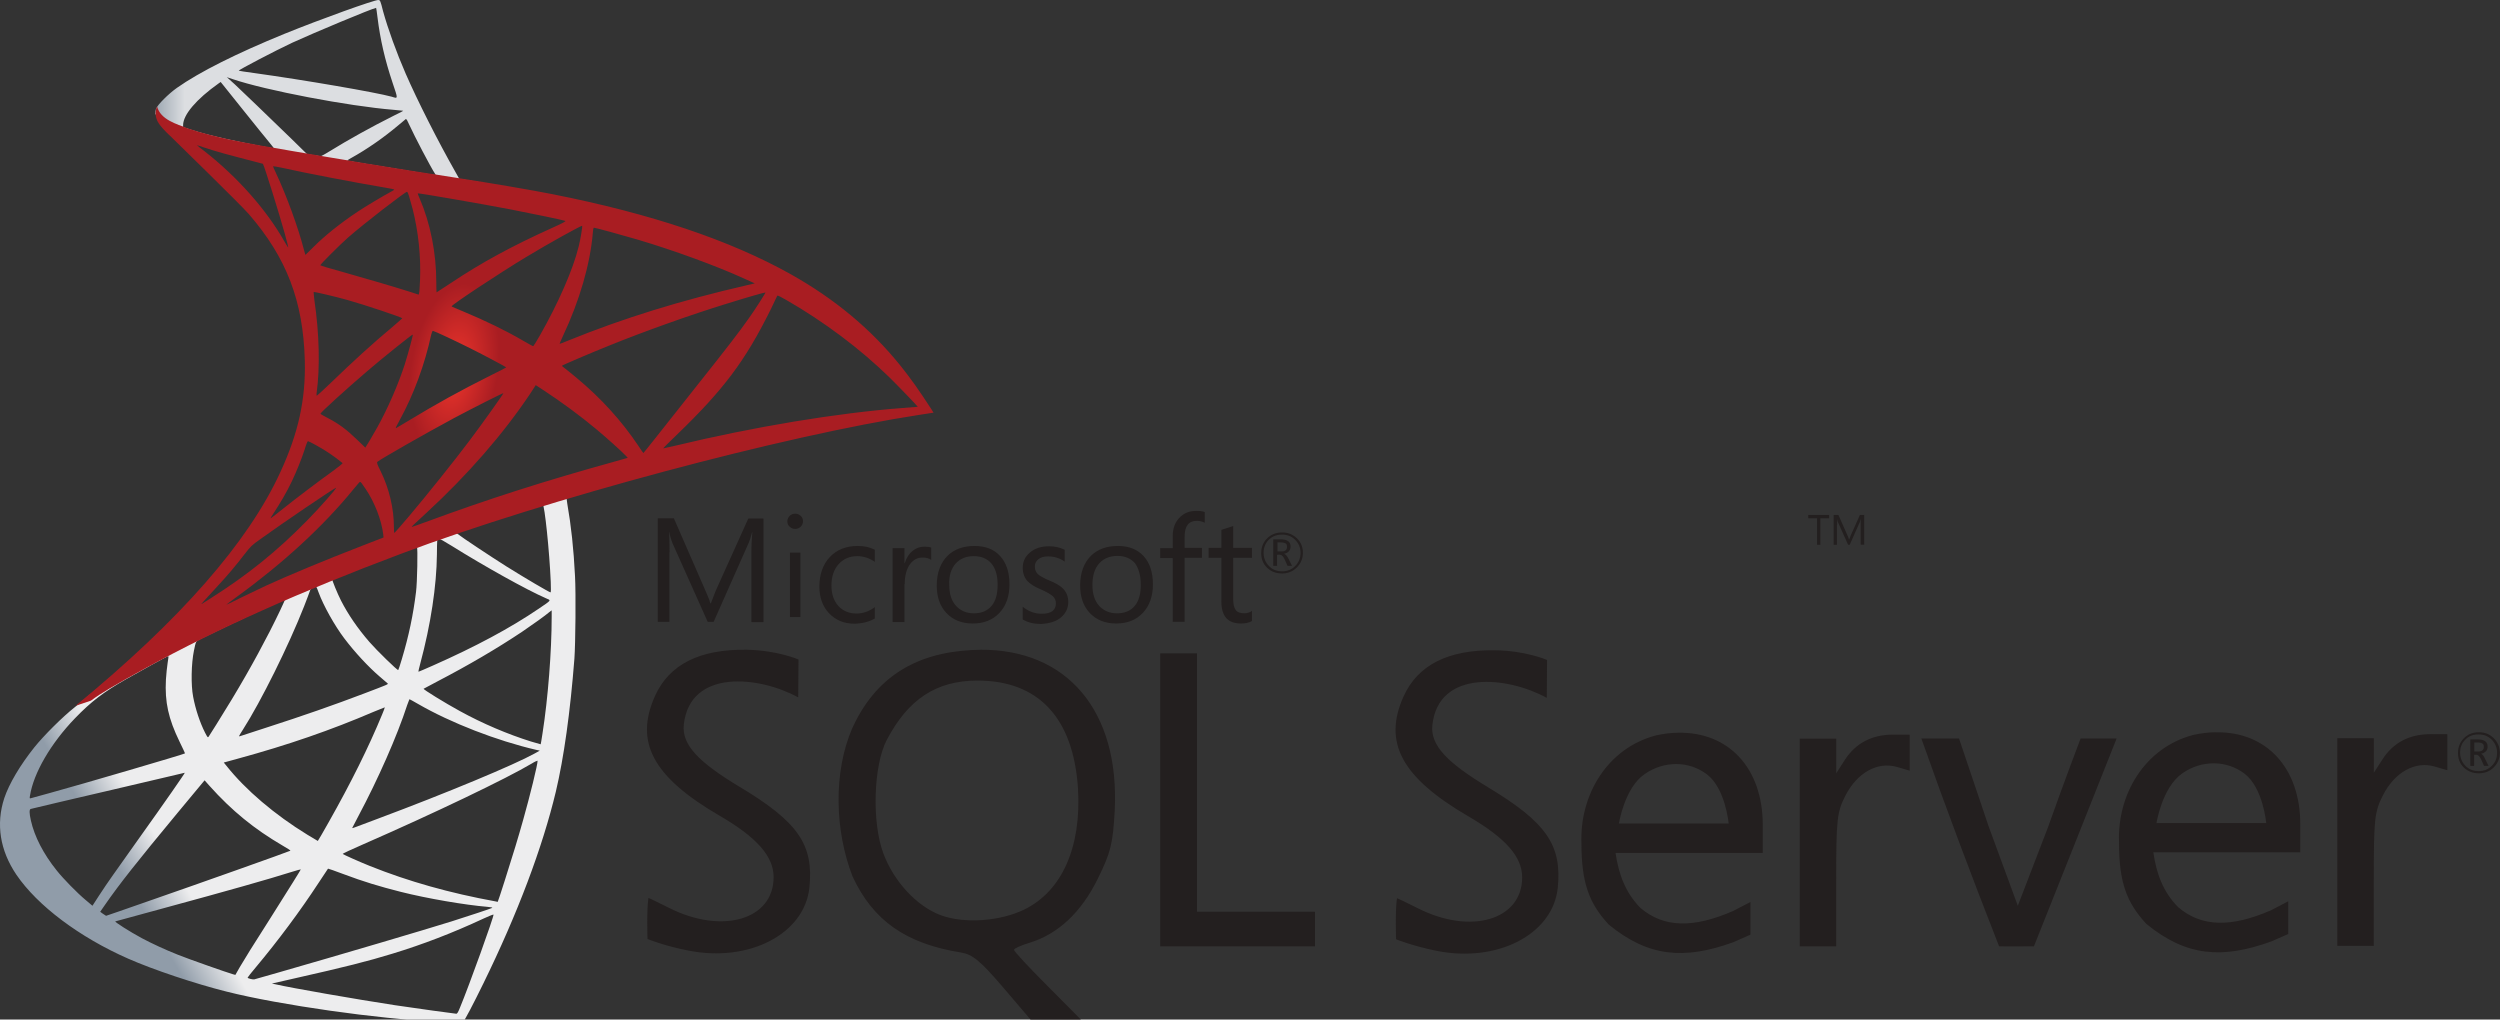 <?xml version="1.0" encoding="utf-8"?>
<!-- Generator: Adobe Illustrator 16.0.0, SVG Export Plug-In . SVG Version: 6.00 Build 0)  -->
<!DOCTYPE svg PUBLIC "-//W3C//DTD SVG 1.1//EN" "http://www.w3.org/Graphics/SVG/1.1/DTD/svg11.dtd">
<svg version="1.1" id="Layer_1" xmlns="http://www.w3.org/2000/svg" xmlns:xlink="http://www.w3.org/1999/xlink" x="0px" y="0px"
	 width="3372.668px" height="1375.465px" viewBox="-872.668 645.535 3372.668 1375.465"
	 enable-background="new -872.668 645.535 3372.668 1375.465" xml:space="preserve">
<rect x="-872.668" y="645.535" width="3372.668" height="1375.465" fill="#333333" stroke="none"/>
<g transform="matrix(.569 0 0 .569 199.451 -82.735)">
	
		<linearGradient id="SVGID_1_" gradientUnits="userSpaceOnUse" x1="-44348.254" y1="116.004" x2="-43507.551" y2="-380.753" gradientTransform="matrix(0.119 0 0 0.119 3746.643 3449.26)">
		<stop  offset="0" style="stop-color:#909CA9"/>
		<stop  offset="1" style="stop-color:#EDEDEE"/>
	</linearGradient>
	<path fill="url(#SVGID_1_)" d="M-486.745,2410.878l-485.164,158.423l-422.086,186.288l-118.083,31.175
		c-30.074,28.607-61.608,57.578-95.713,86.916c-37.405,32.27-72.242,61.611-99.016,82.876
		c-29.702,23.472-73.709,67.477-96.076,95.343c-33.373,41.802-59.776,86.175-71.145,120.284
		c-20.172,61.611-10.265,123.95,28.605,181.527c49.873,73.34,149.254,148.146,265.132,199.119
		c59.045,26.043,158.423,59.411,233.232,78.111c124.312,31.538,364.881,65.644,497.261,70.783c26.767,1.098,62.708,1.098,64.172,0
		c2.937-1.84,23.472-41.074,47.313-89.844c81.412-166.125,140.084-321.981,171.987-455.095
		c19.068-80.675,34.101-188.125,43.998-315.37c2.573-35.572,3.669-154.753,1.469-195.096
		c-3.304-66.008-9.172-119.546-18.332-171.985c-1.467-7.703-1.84-14.674-1.104-15.038c1.464-1.098,5.863-2.564,65.639-19.806
		l-12.096-28.6v-0.007h0.007V2410.878z M-597.491,2475.791c4.399,0,16.13,112.577,19.061,183.728
		c0.738,15.031,0.367,24.934-0.364,24.934c-2.931,0-61.975-34.833-104.14-61.237c-36.673-23.104-106.347-69.314-117.347-78.115
		c-3.675-2.564-3.311-2.931,26.765-13.202C-722.548,2514.661-601.524,2475.791-597.491,2475.791z M-844.659,2557.205
		c3.302,0,11.732,4.761,31.902,17.231c75.54,47.307,178.225,104.518,222.231,123.589c13.565,5.866,15.028,3.663-16.136,24.934
		c-66.743,45.471-149.992,90.208-251.939,135.315c-17.966,8.07-32.999,14.3-33.364,14.3c-0.729,0,1.464-9.162,4.394-20.166
		c24.572-91.316,38.51-183.728,39.246-257.802c0.366-36.677,0.366-36.677,3.668-37.769
		C-845.396,2557.205-845.03,2557.205-844.659,2557.205L-844.659,2557.205z M-895.631,2576.636
		c2.193,2.197,0.731,84.345-2.205,106.711c-6.599,53.544-16.868,103.416-33.732,159.528c-4.033,13.559-7.706,24.934-8.432,25.665
		c-1.474,1.829-51.715-47.308-68.215-66.375c-28.607-33.007-50.972-66.011-67.474-98.281c-8.436-16.5-21.634-48.77-20.535-49.872
		C-1090.358,2649.98-897.099,2575.174-895.631,2576.636L-895.631,2576.636z M-1135.466,2670.881c0.364,0,0.729,0,1.102,0.367
		c0.731,0.731,3.302,6.601,5.502,13.202c11.731,31.906,38.131,78.842,60.873,108.915c24.938,33.007,57.578,68.208,84.707,91.309
		c8.806,7.335,16.868,14.3,17.966,15.402c2.205,2.204,2.937,1.833-56.84,24.574c-69.302,26.4-144.849,52.803-231.396,80.672
		c-20.674,6.666-41.33,13.39-61.966,20.17c-3.306,1.105-2.204-0.731,7.332-15.766c42.904-67.11,108.177-198.759,144.85-291.905
		c6.234-16.136,12.467-32.27,13.571-35.939c1.467-5.135,3.297-6.968,8.063-9.536
		C-1139.135,2671.619-1136.564,2670.881-1135.466,2670.881L-1135.466,2670.881z M-1208.802,2701.317
		c1.097,0.738-17.606,39.972-35.942,75.911c-35.573,69.307-74.444,137.522-126.517,220.398c-8.799,14.3-17.231,27.505-18.333,28.971
		c-1.831,2.568-2.569,1.833-8.436-9.536c-12.467-24.57-22.739-56.109-28.238-85.079c-5.502-28.607-4.401-78.475,1.836-109.279
		c4.761-22.734,4.401-22.367,15.4-27.869C-1362.093,2770.998-1210.271,2699.851-1208.802,2701.317L-1208.802,2701.317z
		 M-576.223,2726.992v15.399c0,81.781-8.801,193.994-21.642,275.775c-2.2,14.3-4.04,26.029-4.399,26.4
		c0,0-10.634-2.928-23.103-6.601c-55.003-17.238-114.78-42.543-168.69-72.238c-35.575-19.438-87.278-51.347-85.809-52.813
		c0.36-0.364,15.766-8.434,33.732-17.969c71.885-37.401,140.821-77.74,200.597-117.713c22.37-15.038,56.102-39.234,63.444-45.838
		l5.868-4.401H-576.223z M-1485.677,2835.533c1.466,0,1.099,2.931-1.1,16.136c-1.469,9.536-3.3,27.138-4.03,39.234
		c-2.94,53.541,5.866,93.149,32.269,147.421c7.334,15.038,13.205,27.505,12.834,27.869c-2.569,2.204-245.328,73.35-321.612,94.248
		c-22.734,6.234-42.533,11.736-44.007,12.096c-2.562,0.738-2.931,0.374-1.831-5.866c8.432-53.901,49.506-124.313,106.711-183.724
		c38.141-39.601,68.581-62.702,120.653-92.411c37.405-21.265,94.979-53.167,99.378-54.636
		C-1486.408,2835.533-1486.043,2835.533-1485.677,2835.533z M-913.602,2937.848c0.365-0.367,9.167,4.404,19.799,10.634
		c78.479,45.475,187.759,87.65,280.898,109.282l8.441,1.836l-11.738,6.594c-48.77,27.141-209.026,93.88-372.942,155.124
		c-23.841,8.798-47.307,17.602-51.715,19.435c-4.399,1.83-8.435,2.931-8.435,2.568c0-0.371,6.606-13.205,15.035-28.971
		c45.838-85.81,92.049-190.325,115.518-262.934C-915.802,2944.448-913.973,2938.218-913.602,2937.848L-913.602,2937.848z
		 M-971.909,2956.919c0.372,0.374-2.566,8.066-6.235,16.868c-31.902,77.377-73.713,161.725-127.25,256.336
		c-13.565,24.203-24.936,43.642-25.308,43.642c-0.36,0-11.365-6.604-24.565-14.671c-77.749-47.675-146.687-106.347-191.791-163.191
		l-6.603-8.066l33.368-9.168c119.551-32.633,221.125-67.838,321.975-111.108C-984.011,2961.69-972.275,2956.919-971.909,2956.919z
		 M-609.594,3083.436C-609.594,3083.436-609.227,3083.8-609.594,3083.436c0.364,8.434-18.338,83.978-33.742,138.614
		c-12.834,45.838-23.841,81.781-44.005,145.218c-8.799,27.876-16.497,50.974-16.868,50.974c-0.366,0-2.566-0.367-4.766-1.095
		c-108.912-19.809-206.46-47.311-298.138-83.981c-25.674-10.27-62.342-26.774-64.542-28.604
		c-0.729-0.741,21.273-11.001,49.142-23.104c166.855-72.976,339.943-155.855,399.347-191.424
		C-616.2,3085.633-610.698,3083.436-609.594,3083.436z M-1446.069,3112.04c0.733,0.731-45.84,67.841-111.117,159.154
		c-22.736,31.906-49.137,69.307-59.037,83.24c-9.903,13.936-24.938,35.942-33.371,49.144l-15.409,23.836l-16.504-13.933
		c-19.437-16.14-53.17-50.61-68.205-69.677c-31.54-39.234-52.807-80.676-61.24-118.444c-4.035-17.606-4.035-26.41-0.372-27.505
		c5.499-1.466,103.413-24.57,195.098-45.842c50.974-11.732,110.01-25.665,131.28-30.8
		C-1463.675,3116.069-1446.435,3112.04-1446.069,3112.04L-1446.069,3112.04z M-1399.132,3130.009l11.731,13.202
		c52.813,59.04,106.718,102.688,171.993,140.817c11.738,6.604,20.537,12.467,19.799,12.841
		c-2.559,1.833-226.628,81.4-330.406,117.342c-58.305,20.534-106.348,37.034-106.71,37.034c-0.366,0-3.668-2.197-7.341-4.764
		l-6.597-4.768l10.634-15.398c34.468-49.875,77.747-104.514,171.992-218.194L-1399.132,3130.009L-1399.132,3130.009z
		 M-1106.49,3339.398c0.359-0.364,16.495,5.499,36.296,12.845c47.68,17.962,85.445,29.331,136.056,42.166
		c62.342,15.772,152.551,31.174,205.729,35.572c8.068,0.731,12.469,1.469,11.001,2.571c-2.573,1.466-56.474,19.435-96.081,31.902
		c-63.08,19.799-255.602,76.639-412.552,121.749c-28.971,8.434-53.91,15.402-55.376,15.766c-3.662,0.738-15.769-2.568-15.769-4.037
		c0-0.728,8.799-12.093,19.437-24.563c52.803-63.077,105.247-133.485,148.887-200.228
		C-1116.763,3354.8-1106.49,3339.766-1106.49,3339.398L-1106.49,3339.398z M-1171.037,3341.238
		c0.364,0.364-25.669,42.169-71.136,114.043c-19.44,30.436-41.077,64.906-48.78,77.009c-7.335,11.736-18.335,30.076-24.567,40.339
		l-10.636,18.704l-5.501-1.466c-13.205-3.669-105.98-36.31-130.552-46.209c-30.438-12.103-61.975-26.767-85.447-39.238
		c-29.333-15.769-66.003-39.241-63.071-39.969c0.731-0.367,50.973-13.94,111.477-30.44
		c160.623-43.645,249.732-68.943,308.045-87.276C-1180.569,3343.435-1171.403,3340.868-1171.037,3341.238L-1171.037,3341.238z
		 M-714.478,3448.313h0.366c1.467,3.669-57.936,168.69-79.58,220.761c-4.761,11.733-6.591,14.674-9.161,14.3
		c-6.235-0.36-92.41-12.464-144.856-20.166c-91.308-13.936-244.595-40.71-283.098-49.508l-8.801-1.83l54.634-12.477
		c117.352-26.403,173.825-40.703,231.03-58.305c72.245-21.999,143.759-49.504,215.997-83.24
		C-726.581,3452.711-717.045,3448.677-714.478,3448.313L-714.478,3448.313z"/>
	
		<linearGradient id="SVGID_2_" gradientUnits="userSpaceOnUse" x1="-44315.086" y1="-16338.288" x2="-43638.637" y2="-16338.288" gradientTransform="matrix(0.119 0 0 0.119 3746.643 3449.26)">
		<stop  offset="0" style="stop-color:#939FAB"/>
		<stop  offset="1" style="stop-color:#DCDEE1"/>
	</linearGradient>
	<path fill="url(#SVGID_2_)" d="M-986.942,1279.931c-8.068-1.094-138.256,45.844-222.231,79.945
		c-113.317,46.212-201.323,90.22-255.599,128.349c-20.166,14.308-45.474,39.607-49.503,49.507
		c-1.467,3.669-2.204,8.068-2.204,12.469l49.142,46.573l116.978,37.405l278.337,49.874l318.304,54.642l3.304-27.503
		c-1.098,0-1.836-0.365-2.926-0.365l-41.817-6.604l-8.427-15.034c-43.274-76.278-90.947-170.892-118.816-234.7
		c-21.634-49.507-42.171-106.709-53.543-147.783c-6.234-24.937-6.965-26.402-10.993-26.768v-0.009h-0.009V1279.931z
		 M-992.817,1298.64h0.378c0.359,0.362,1.828,10.637,3.297,22.731c6.228,51.348,17.606,100.846,35.572,154.389
		c13.566,40.339,13.566,38.142-2.2,33.371c-37.405-10.265-204.992-39.236-326.374-56.104c-19.437-2.568-35.939-5.134-35.939-5.5
		c-1.466-1.466,87.642-48.043,126.881-66.374C-1140.964,1358.045-1003.08,1300.471-992.817,1298.64z M-1346.328,1462.926
		l14.309,4.762c77.737,26.408,273.192,63.814,381.012,72.614c12.096,1.101,22.37,2.204,22.73,2.204
		c0.366,0.365-9.896,5.866-23.101,12.097c-52.068,26.038-109.279,57.943-148.884,82.514c-11.732,7.331-22.372,13.203-23.834,13.203
		c-1.467,0-9.167-1.468-17.233-2.569l-14.669-2.203l-36.667-35.941c-64.544-62.704-115.15-111.109-134.589-129.448
		L-1346.328,1462.926z M-1360.991,1474.291l51.706,64.544c28.234,35.572,56.838,70.408,63.078,78.105
		c6.228,7.706,11.365,13.943,11.001,14.308c-1.469,1.099-74.806-13.205-113.685-22.002c-39.97-9.171-56.472-13.571-81.041-21.269
		l-20.171-6.603v-5.138c0.366-24.571,31.54-61.239,84.345-98.641L-1360.991,1474.291z M-921.669,1562.305
		c1.469,0,3.297,3.299,7.698,13.2c12.469,27.502,51.346,101.581,60.873,115.881c2.942,4.772,8.068,5.138-43.633-3.298
		c-124.313-20.174-164.289-26.768-164.289-27.502c0-0.365,3.668-2.934,8.434-5.502c38.508-21.266,77.377-48.405,111.85-77.376
		c8.436-6.969,16.136-13.569,17.599-14.672C-922.772,1562.305-922.034,1561.939-921.669,1562.305z"/>
	
		<radialGradient id="SVGID_3_" cx="14368.305" cy="-12697.27" r="898.119" gradientTransform="matrix(-0.114 -0.017 0.035 -0.228 1275.23 -493.45)" gradientUnits="userSpaceOnUse">
		<stop  offset="0" style="stop-color:#EE352C"/>
		<stop  offset="1" style="stop-color:#A91D22"/>
	</radialGradient>
	<path fill="url(#SVGID_3_)" d="M-1511.717,1532.599c0,0-8.063,12.839-0.362,31.91c4.771,11.731,18.704,26.031,34.47,40.702
		c0,0,163.187,159.152,182.99,181.891c90.208,104.144,129.449,206.826,133.118,348.378c2.2,90.946-15.042,170.89-57.943,263.668
		c-76.277,166.49-237.267,350.214-485.53,554.107l36.31-12.103c23.469-17.606,55.374-36.299,130.182-77.373
		c172.719-94.618,367.079-181.531,605.445-271.007c343.237-129.088,907.616-280.176,1228.85-329.309l33.376-5.138l-5.137-8.066
		c-29.331-45.475-49.508-73.707-73.714-103.78c-70.404-87.28-155.842-158.049-260.361-216.728
		c-143.75-80.305-329.682-143.013-565.105-189.586c-44.371-8.805-141.917-25.672-221.127-37.774
		c-167.958-26.03-276.504-44.003-396.05-64.539c-42.902-7.337-107.084-18.336-149.622-27.502
		c-22.003-4.772-64.17-14.672-97.174-26.039c-26.403-10.274-64.546-20.541-72.612-51.712H-1511.717z M-1417.098,1624.281
		c0.362-0.361,6.228,1.831,13.934,4.401c13.934,4.762,31.902,10.264,53.177,16.135c16.095,4.427,32.23,8.705,48.404,12.833
		c22.003,5.498,40.334,10.633,40.702,10.633c2.571,2.569,39.61,121.009,52.079,166.483c4.761,17.24,8.434,31.906,8.068,31.906
		c-0.378,0.371-4.406-5.866-9.17-14.3c-42.907-75.545-110.75-152.187-189.228-213.797
		C-1409.396,1631.248-1417.098,1624.647-1417.098,1624.281L-1417.098,1624.281z M-1236.676,1674.154c1.835,0,9.903,1.101,19.799,3.3
		c62.344,13.934,174.192,35.204,245.699,47.307c12.103,1.831,21.641,4.037,21.641,4.765c0,0.737-4.406,3.3-9.908,6.237
		c-12.096,6.231-60.873,35.199-77.004,46.203c-40.708,27.136-77.377,56.472-103.782,82.876
		c-10.632,10.636-19.806,19.437-19.806,19.437s-2.193-6.232-4.035-13.938c-13.193-50.974-40.702-126.519-65.637-179.688
		c-4.035-8.432-7.339-16.135-7.339-16.865C-1237.049,1674.519-1237.049,1674.154-1236.676,1674.154L-1236.676,1674.154z
		 M-919.105,1734.662c2.2,0.73,5.868,13.2,13.202,40.701c13.571,53.177,19.806,112.584,17.606,167.959
		c-0.738,15.402-1.469,29.702-2.205,31.538l-1.097,3.662l-19.07-6.23c-39.239-12.47-103.044-31.175-157.683-46.573
		c-31.176-8.436-56.472-16.137-56.472-16.87c0-2.204,45.474-47.673,64.908-64.908
		C-1022.886,1811.301-922.407,1733.559-919.105,1734.662L-919.105,1734.662z M-893.8,1738.324
		c1.102-1.094,151.82,24.937,220.396,38.14c50.977,9.899,125.05,25.303,129.449,27.14c2.2,0.73-5.502,5.13-30.074,16.131
		c-96.808,43.641-168.69,82.874-240.19,130.551c-18.704,12.47-34.473,22.734-34.84,22.734c-0.364,0-0.731-10.631-0.731-23.468
		c0-69.672-13.936-140.082-39.612-199.489C-891.967,1744.196-894.167,1738.697-893.8,1738.324z M-503.985,1815.339
		c1.102,1.098-3.668,30.805-8.068,48.404c-13.2,54.641-48.77,135.691-92.404,211.963c-7.708,13.569-14.672,24.57-15.412,24.934
		c-0.726,0.367-10.629-5.135-21.999-11.736c-42.538-24.938-90.94-48.406-143.75-70.412c-14.664-6.23-27.503-11.369-27.869-12.096
		c-2.573-2.2,115.512-80.312,177.855-117.717C-586.126,1858.611-505.454,1813.869-503.985,1815.339L-503.985,1815.339z
		 M-476.116,1819.738c3.302,0,70.045,18.337,104.877,28.605c86.181,25.672,185.192,61.973,249.734,91.31l26.765,12.107
		l-18.695,4.397c-157.683,36.299-292.636,78.111-422.822,130.918c-10.634,4.4-20.17,8.066-20.896,8.066
		c-0.738,0,2.93-8.434,7.698-18.704c39.239-83.243,64.542-170.155,70.771-244.234
		C-478.313,1825.235-477.22,1819.738-476.116,1819.738L-476.116,1819.738z M-1140.597,1972.293
		c1.098-1.105,52.072,11.001,79.577,18.694c41.803,11.739,130.545,41.441,130.545,43.645c0,0.364-9.898,8.801-21.629,19.071
		c-48.04,39.972-94.249,82.138-149.627,135.679c-16.502,15.776-30.433,28.61-31.164,28.61c-0.738,0-1.097-2.207-0.738-5.139
		c8.434-61.611,6.606-140.817-5.13-221.129C-1139.866,1981.455-1140.964,1972.657-1140.597,1972.293z M-69.427,1973.395
		c0.726,0.728-23.472,38.867-38.874,60.499c-21.999,31.538-54.279,73.35-127.255,165.027
		c-38.496,48.403-81.777,103.049-96.072,121.382c-14.676,18.333-26.772,33.732-27.143,33.732c-0.366,0-5.125-6.594-10.263-14.66
		c-41.074-61.611-90.216-115.519-148.523-163.925c-11.001-9.168-23.098-19.071-27.131-22.006c-4.037-2.931-7.339-5.866-7.339-6.23
		c0-1.098,62.335-27.872,109.65-46.937c82.879-33.742,195.814-74.078,280.533-100.117
		C-117.47,1986.226-70.165,1972.657-69.427,1973.395L-69.427,1973.395z M-41.192,1980.724c1.462-0.364,10.268,4.037,20.903,10.263
		c89.114,50.974,176.385,116.621,245.333,184.095c19.433,19.075,67.474,68.946,66.738,69.31c0,0-16.869,1.466-36.668,2.932
		c-154.388,11.739-352.041,44.373-542.002,90.211c-12.833,2.928-24.2,5.499-24.936,5.499c-0.726,0,13.571-14.3,31.543-31.535
		c111.477-107.446,162.454-175.287,222.591-296.305C-49.26,1997.228-41.922,1981.826-41.192,1980.724
		C-41.558,1980.724-41.558,1980.724-41.192,1980.724L-41.192,1980.724z M-857.864,2064.341c5.139,1.092,52.81,23.472,88.747,41.435
		c33.004,16.497,82.514,42.907,85.078,45.104c0.366,0.364-17.238,9.532-38.867,20.17c-68.946,34.47-127.986,67.103-189.597,104.511
		c-17.6,10.637-32.269,19.442-32.633,19.442c-1.469,0-1.104-1.476,8.799-19.442c33.006-60.135,59.406-132.013,74.445-202.057
		C-860.432,2068.003-858.963,2064.341-857.864,2064.341L-857.864,2064.341z M-905.539,2073.135
		c1.104,1.105-11.365,46.206-19.063,70.776c-15.04,46.576-40.341,104.882-64.908,148.887c-5.875,10.263-14.674,25.302-19.44,33.732
		l-9.165,14.671l-20.537-19.799c-23.834-23.104-43.274-37.405-68.205-50.242c-9.908-5.132-17.605-9.536-17.605-10.263
		c0-2.935,62.708-59.775,110.746-100.849c34.47-29.705,107.08-88.011,108.177-86.909V2073.135z M-613.993,2193.055l17.971,11.729
		c41.062,26.777,89.466,62.345,126.512,93.513c20.896,17.231,61.233,53.541,69.309,62.342l4.394,4.771l-29.697,8.434
		c-167.958,46.57-297.773,88.007-449.227,143.752c-16.869,6.23-31.171,11.365-32.275,11.365c-2.193,0-4.033,1.83,33.744-33.007
		c96.815-89.106,182.621-187.39,246.43-283.104L-613.993,2193.055L-613.993,2193.055z M-690.639,2212.123
		c0.729,0.731-49.508,71.503-79.582,111.479c-35.935,47.675-99.747,127.616-143.75,179.684
		c-18.332,21.639-34.097,39.608-34.835,39.976c-1.102,0.367-1.467-5.135-1.467-13.569c0-44.376-11.365-91.68-31.171-132.016
		c-8.436-16.868-9.903-20.904-8.063-22.734c6.966-6.237,113.678-67.113,181.151-103.416
		C-762.884,2247.327-691.747,2211.388-690.639,2212.123L-690.639,2212.123z M-1154.17,2325.806c1.102,0,9.537,4.394,19.075,9.532
		c23.468,12.834,44.371,27.134,63.072,42.54c0.731,0.731-8.799,8.437-21.268,17.599c-34.839,24.934-87.644,64.91-118.442,89.483
		c-32.28,25.669-33.371,26.4-29.709,20.901c24.205-37.037,36.301-57.942,49.141-84.709c11.367-23.836,22.732-52.072,30.8-76.646
		C-1158.57,2333.872-1154.901,2325.806-1154.17,2325.806L-1154.17,2325.806z M-1030.582,2422.614
		c1.828-0.364,4.035,2.935,13.931,17.605c20.904,31.164,37.039,72.976,41.079,106.711l0.726,7.339l-50.232,19.435
		c-89.852,34.837-172.723,69.31-228.838,94.975c-15.764,7.335-43.269,20.534-61.235,29.342
		c-17.971,9.162-32.639,16.133-32.639,15.766c0-0.364,11.365-8.801,25.3-19.071c109.655-79.574,204.63-166.853,275.77-254.129
		c7.703-9.172,14.674-17.606,15.402-17.973H-1030.582L-1030.582,2422.614z M-1087.422,2436.55
		c1.467,1.466-40.338,48.77-68.941,77.74c-70.776,72.248-140.819,128.724-227.733,183.731c-11,6.965-20.899,13.198-22.003,13.936
		c-2.568,1.466,0.731-2.204,38.87-43.645c24.206-26.036,42.54-48.039,63.442-75.173c13.934-17.966,16.504-20.533,36.675-34.84
		C-1213.203,2519.426-1088.889,2435.081-1087.422,2436.55z"/>
</g>
<path fill="#231F1F" d="M449.532,1522.123c-3.849,0-7.699,0.367-11.514,0.367c-77.747,4.143-130.183,38.358-160.842,105.175
	c-26.222,60.431-23.358,139.421,0.294,200.222c27.505,59.408,71.95,90.762,146.135,102.604c15.696,2.57,26.222,11.188,56.621,46.684
	l37.406,43.823h67.842l-45.11-45.476c-24.937-24.935-45.105-46.646-45.105-48.554c0-1.905,9.539-6.086,21.086-9.605
	c38.065-11.52,69.677-40.927,91.788-85.997c17.896-36.191,20.466-47.38,23.031-92.409c6.712-134.033-63.956-217.83-181.635-216.873
	L449.532,1522.123L449.532,1522.123z M509.012,1872.629c-33.004,15.985-80.929,19.176-112.211,7.699
	c-32.345-11.88-63.662-45.472-77.747-83.5c-15.658-41.584-13.422-118.299,4.474-152.848c28.787-55.007,66.854-80.308,122.483-80.308
	c82.51,0,129.449,50.535,135.574,145.512c4.841,79.285-21.71,138.765-72.538,163.41L509.012,1872.629z M1680.957,1636.611
	c-28.457,0-50.24,11.518-64.912,34.212l-11.514,17.971v-46.721h-49.249v280.171h49.217v-89.552
	c0-81.888,1.021-91.459,12.464-113.867c15.771-30.729,42.904-46.055,69.129-38.72l17.602,5.134v-48.554h-22.736V1636.611
	L1680.957,1636.611z M1391.62,1634.042c-9.647,0-19.88,1.286-30.068,3.524c-65.902,17.232-103.05,80.307-100.777,145.216
	c0,54.35,10.56,81.52,36.784,110.016c53.725,44.077,102.313,47.597,167.88,23.946c11.187-4.767,23.36-10.268,23.36-10.268v-44.077
	l-23.36,12.101c-53.063,23.102-93.035,23.102-125.052-4.109c-20.422-20.793-29.41-45.729-33.551-74.183h198.574v-37.776
	c0-77.01-46.352-125.636-113.83-124.39H1391.62L1391.62,1634.042z M1311.309,1756.893c0,0,7.336-48.038,34.545-66.888
	c13.096-9.243,28.127-13.715,42.831-13.715c14.744,0,29.448,4.766,41.587,14.046c24.939,19.178,29.117,66.193,29.117,66.193
	h-148.078v0.363H1311.309L1311.309,1756.893z M123.999,1706.362c-53.392-32.347-77.082-55.671-74.185-83.175
	c8.286-76.093,102.313-65.567,154.385-36.779l0.37-51.191c0,0-28.788-12.468-70.045-13.129
	c-63.295-0.954-104.22,19.801-123.396,62.047c-28.166,62.34-3.227,109.352,86.914,161.795
	c50.605,29.444,72.972,55.006,72.972,82.875c0,57.575-69.417,77.672-141.036,41.549c-14.739-7.334-27.209-13.459-27.869-13.459
	c-2.568,16.32-1.245,55.374-1.245,55.374s22.004,9.243,55.005,15.618c81.847,16.319,156.33-22.074,163.369-84.415
	c6.125-58.526-15.038-89.222-95.237-137.151L123.999,1706.362L123.999,1706.362z M2116.831,1633.385
	c-9.608,0-19.804,1.318-30.438,3.557c-65.822,17.234-102.9,80.312-100.371,145.221c0,54.274,10.526,81.189,36.744,109.645
	c53.728,44.118,102.316,47.673,168.215,23.986c11.147-4.766,23.286-10.19,23.286-10.19v-44.152l-23.321,12.171
	c-53.172,23.03-93.146,23.03-125.049-4.179c-20.537-20.756-29.447-45.399-33.593-74.188h198.246v-37.771
	c0-76.64-46.355-125.306-113.83-124.02L2116.831,1633.385L2116.831,1633.385z M2036.52,1756.233c0,0,7.408-47.967,34.58-67.185
	c13.057-9.275,28.091-13.752,42.796-13.752c14.668,0,29.448,4.768,41.59,14.082c24.937,19.18,29.118,66.522,29.118,66.522h-148.043
	L2036.52,1756.233L2036.52,1756.233z M1133.818,1706.984c-53.392-32.271-77.011-55.67-74.149-83.175
	c8.286-76.131,102.315-65.567,154.387-36.778l0.368-51.191c0,0-28.788-12.471-70.045-13.059
	c-63.294-0.952-104.22,19.804-123.432,62.048c-28.127,62.339-2.861,109.354,86.982,161.796
	c50.536,29.412,72.903,54.641,72.903,82.51c0,57.575-69.382,78.002-141.002,41.547c-14.668-7.334-27.135-13.386-27.868-13.386
	c-2.568,16.317-1.245,55.375-1.245,55.375s21.744,8.912,54.639,15.62c81.923,16.356,156.439-22.004,163.445-84.345
	c6.088-58.234-15.035-88.927-94.981-136.894v-0.068H1133.818z M2406.205,1635.951c-28.457,0-50.493,11.549-64.908,34.251
	l-11.518,17.895v-46.644h-49.249v280.095h49.214v-89.549c0-81.852,0.987-91.46,12.471-113.83
	c15.768-30.692,42.9-46.056,69.122-38.688l17.601,5.132v-48.66h-22.732V1635.951z M742.17,1705.369v-178.445h-49.65v395.247h208.808
	v-46.68H742.172v-170.122H742.17z M1890.423,1760.998l-40.925,106.494l-39.352-107.08l-39.972-118.667h-50.824
	c32.933,93.366,68.755,188.343,104.879,280.426c15.659,0.365,31.354,0,47.01,0l55.267-138.765l56.291-141.626h-48.588
	c0,0-21.456,56.255-43.822,119.255L1890.423,1760.998L1890.423,1760.998z M856.583,1419.221c7.995,0,14.669-2.563,20.169-8.064
	c5.426-5.43,8.287-11.811,8.287-19.804c0-7.996-2.861-14.67-8.287-19.805c-5.5-5.132-11.846-7.702-19.804-7.702
	c-8.064,0-14.741,2.57-20.169,7.995c-5.499,5.43-7.994,12.104-7.994,19.806c0,8.068,2.569,14.739,7.994,19.804
	c5.136,5.131,11.811,7.699,19.804,7.699V1419.221z M838.982,1373.75c4.766-4.766,10.561-6.969,17.968-6.969
	c6.969,0,12.765,2.203,17.605,6.969c4.768,4.767,7.334,10.561,7.334,17.603c0,7.04-2.566,13.129-7.334,17.895
	c-4.84,4.764-10.637,7.04-17.605,7.04c-7.077,0-12.835-2.2-17.601-7.04c-4.767-4.766-7.334-10.855-7.334-17.895
	C832.016,1384.311,834.216,1378.519,838.982,1373.75z M850.825,1393.921h3.227c2.276,0,4.512,2.198,6.418,6.38l3.854,8.652h6.049
	l-4.765-9.61c-1.943-3.848-3.85-6.085-6.088-6.712c2.823-0.66,5.059-1.611,6.674-3.521c1.61-1.646,2.198-3.886,2.198-6.417
	c0-2.933-0.916-5.131-2.857-6.745c-2.202-1.834-5.723-2.823-10.271-2.823h-10.19v35.829h5.133v-15.035L850.825,1393.921
	L850.825,1393.921z M850.825,1377.271h4.477c3.227,0,5.501,0.659,6.747,1.611c1.211,0.954,1.541,2.204,1.541,4.475
	c0,4.144-2.57,6.09-7.335,6.09h-5.499v-12.176H850.825L850.825,1377.271z M30.632,1390.729c0-12.469-0.365-21.744-0.659-27.21h0.294
	c1.282,6.45,2.86,11.258,4.143,14.447l47.671,106.494h7.996l47.671-107.446c1.287-2.931,2.57-7.334,4.146-13.459h0.365
	c-0.952,10.637-1.282,19.877-1.282,27.246v93.99h16.315v-139.718h-20.461l-43.82,97.178c-1.615,3.849-3.853,9.61-6.712,17.237
	h-0.663c-0.952-3.778-3.189-9.536-6.378-16.577l-42.834-98.171H14.679v139.717h15.695v-93.659L30.632,1390.729z M193.05,1390.988
	h14.085v87.019H193.05V1390.988z M200.092,1359.082c2.936,0,5.428-0.993,7.334-2.933c1.944-1.909,3.23-4.401,3.23-7.334
	c0-2.861-0.956-5.43-3.191-7.334c-1.98-1.945-4.512-2.938-7.409-2.938c-2.858,0-5.425,0.992-7.336,2.938
	c-1.938,1.904-3.225,4.473-3.225,7.334c0,3.19,0.991,5.425,3.225,7.334c2.205,1.939,4.476,2.933,7.336,2.933H200.092z
	 M307.541,1479.916v-15.331c-7.703,5.758-15.99,8.621-24.571,8.621c-10.265,0-18.593-3.519-24.681-10.265
	c-6.049-6.675-9.275-15.957-9.275-27.507c0-12.101,3.227-21.713,9.899-29.047c6.418-7.04,14.745-10.561,24.94-10.561
	c8.323,0,16.313,2.57,23.69,7.706v-16.319c-6.71-3.521-14.374-5.136-23.03-5.136c-15.991,0-28.456,5.136-37.77,15.041
	c-9.243,9.899-14.01,23.358-14.01,39.604c0,14.446,4.143,26.586,12.764,35.865c8.983,9.532,20.465,14.374,34.544,14.374
	C290.928,1486.662,299.838,1484.388,307.541,1479.916z M347.841,1433.525c0-11.479,2.567-20.754,7.334-27.14
	c4.477-5.755,9.901-8.651,16.319-8.651c5.428,0,9.277,0.989,12.1,3.227v-16.65c-2.199-0.952-5.39-1.281-9.533-1.281
	c-5.758,0-10.889,1.938-15.4,5.5c-4.767,3.773-8.58,9.535-10.817,16.869h-0.365v-20.429h-15.952v99.747h15.987v-51.191H347.841z
	 M439.63,1486.697c15.036,0,27.138-4.842,36.121-14.446c8.945-9.54,13.42-22.371,13.42-38.363c0-16.313-4.104-28.784-12.467-38.066
	c-8.286-9.271-19.804-13.751-34.841-13.751s-27.138,4.476-36.121,13.129c-9.606,9.539-14.668,22.997-14.668,40.27
	c0,15.035,4.108,27.505,12.765,36.781c8.945,9.605,20.791,14.41,35.791,14.41V1486.697L439.63,1486.697z M416.894,1405.434
	c6.088-6.418,14.085-9.61,23.982-9.61c10.271,0,17.971,3.192,23.691,9.61c5.757,6.712,8.62,16.285,8.62,29.081
	c0,12.173-2.569,21.745-7.997,28.163c-5.425,6.712-13.421,10.267-23.984,10.267c-10.267,0-18.225-3.559-24.313-10.267
	c-6.049-6.747-8.947-15.99-8.947-28.163C407.324,1422.414,410.515,1412.514,416.894,1405.434z M559.181,1478.007
	c6.086-5.425,9.315-12.1,9.315-20.465c0-7.334-2.57-13.42-7.335-18.225c-3.89-3.847-9.899-7.334-18.592-10.854
	c-7.704-3.224-12.47-6.088-15.038-8.325c-2.566-2.565-4.144-5.753-4.144-10.267c0-4.143,1.615-7.334,4.771-9.901
	c3.227-2.563,7.334-3.81,12.835-3.81c8.618,0,15.987,2.271,22.733,7.077v-15.991c-6.453-3.223-13.458-4.764-21.453-4.764
	c-10.267,0-18.922,2.826-25.305,8.285c-6.712,5.432-9.899,12.471-9.899,20.756c0,7.334,2.198,13.424,6.377,17.895
	c3.521,3.814,9.539,7.704,17.896,11.185c7.997,3.522,13.423,6.71,16.318,9.275c2.859,2.57,4.144,5.758,4.144,9.539
	c0,9.312-6.379,14.119-18.849,14.119c-9.609,0-18.224-3.155-25.93-9.534v17.23c6.97,4.185,15.331,6.089,24.571,6.089
	c11.846-0.622,21.121-3.519,27.504-9.277L559.181,1478.007L559.181,1478.007z M635.311,1382.073
	c-15.039,0-27.139,4.477-36.123,13.13c-9.534,9.539-14.668,22.996-14.668,40.269c0,15.035,4.146,27.505,12.762,36.782
	c8.985,9.605,20.792,14.409,35.829,14.409c15.4,0,27.138-4.838,36.121-14.45c8.984-9.532,13.457-22.367,13.457-38.357
	c0-16.319-4.181-28.785-12.47-38.064c-8.649-9.278-20.169-13.753-34.838-13.753L635.311,1382.073z M666.333,1434.517
	c0,12.172-2.567,21.745-7.994,28.163c-5.428,6.711-13.423,10.266-23.985,10.266c-10.271,0-18.227-3.558-24.316-10.266
	c-6.049-6.748-8.945-15.991-8.945-28.163c0-12.835,3.192-22.734,9.61-29.413c6.047-6.38,14.046-9.608,23.982-9.608
	c9.899,0,17.859,3.226,23.614,9.608c5.136,7.04,7.997,16.613,7.997,29.413H666.333z M709.534,1484.425h15.952v-86.359h23.358
	v-13.423h-23.36v-15.402c0-14.006,5.425-21.047,16.648-21.047c3.777,0,7.628,0.952,10.489,2.566v-14.409
	c-2.861-1.283-6.712-1.576-11.52-1.576c-8.616,0-15.655,2.569-21.415,7.994c-6.712,6.38-10.267,14.668-10.267,25.894v16.355h-16.873
	v13.42h16.873v86.034L709.534,1484.425z M775.063,1457.214c0,19.512,8.621,29.448,26.222,29.448c6.382,0,11.185-1.025,15.035-3.3
	v-13.714c-2.933,2.201-6.418,3.229-10.267,3.229c-5.425,0-9.24-1.288-11.479-4.186c-2.274-2.855-3.557-7.7-3.557-14.375v-56.289
	h25.3v-13.423h-25.3v-29.408c-5.501,1.906-10.891,3.521-15.99,5.131v24.275h-17.235v13.424h17.235v59.151L775.063,1457.214z
	 M2491.281,1641.082c-5.426-5.131-11.844-7.699-19.8-7.699c-8.066,0-14.745,2.568-20.171,8.068
	c-5.427,5.391-7.997,12.1-7.997,19.804c0,7.995,2.57,14.67,7.956,19.801c5.43,5.134,12.102,7.704,20.171,7.704
	c7.956,0,14.668-2.57,20.171-7.997c5.391-5.501,8.251-11.844,8.251-19.8c-0.294-8.068-3.191-14.745-8.618-19.877L2491.281,1641.082z
	 M2488.717,1678.857c-4.77,4.766-10.563,6.965-17.604,6.965c-6.966,0-12.759-2.199-17.601-6.965
	c-4.765-4.842-7.336-10.893-7.336-17.971c0-6.969,2.201-12.76,7.042-17.601c4.766-4.764,10.526-6.969,17.895-6.969
	c6.969,0,12.766,2.205,17.604,6.969c4.766,4.841,7.332,10.632,7.332,17.601C2496.049,1668.297,2493.849,1674.016,2488.717,1678.857z
	 M2474.339,1662.537c2.86-0.66,5.136-1.943,6.712-3.52c1.615-1.652,2.203-3.891,2.203-6.451c0-2.861-0.918-5.136-2.859-6.712
	c-2.2-1.835-5.756-2.825-10.265-2.825h-10.195v35.789h5.136v-15.035h3.188c2.203,0,4.404,2.198,6.381,6.38l3.812,8.618h6.091
	l-4.766-9.61c-1.652-4.181-3.559-6.09-5.499-6.714L2474.339,1662.537L2474.339,1662.537z M2470.818,1659.313h-5.499v-12.1h4.512
	c3.19,0,5.427,0.583,6.712,1.576c1.281,0.951,1.576,2.199,1.576,4.474c0,4.144-2.567,6.053-7.333,6.053L2470.818,1659.313
	L2470.818,1659.313z M1578.645,1380.499h4.475v-35.828h11.84v-4.475H1566.8v4.475h11.848v35.828H1578.645z M1605.78,1353.582
	c0-3.486,0-6.346-0.257-7.956c0.295,1.904,0.954,3.191,1.248,4.144l13.754,30.729h2.199l13.785-31.026
	c0.371-0.951,0.665-2.199,1.285-3.847c-0.293,3.191-0.293,5.751-0.293,7.699v27.138h4.768v-40.267h-5.76l-12.464,27.798
	c-0.294,0.992-1.289,2.932-1.909,5.135h-0.367c-0.257-1.286-0.915-2.568-1.833-4.765l-12.468-28.165h-6.453v40.339h4.508v-26.917
	L1605.78,1353.582L1605.78,1353.582z"/>
</svg>
